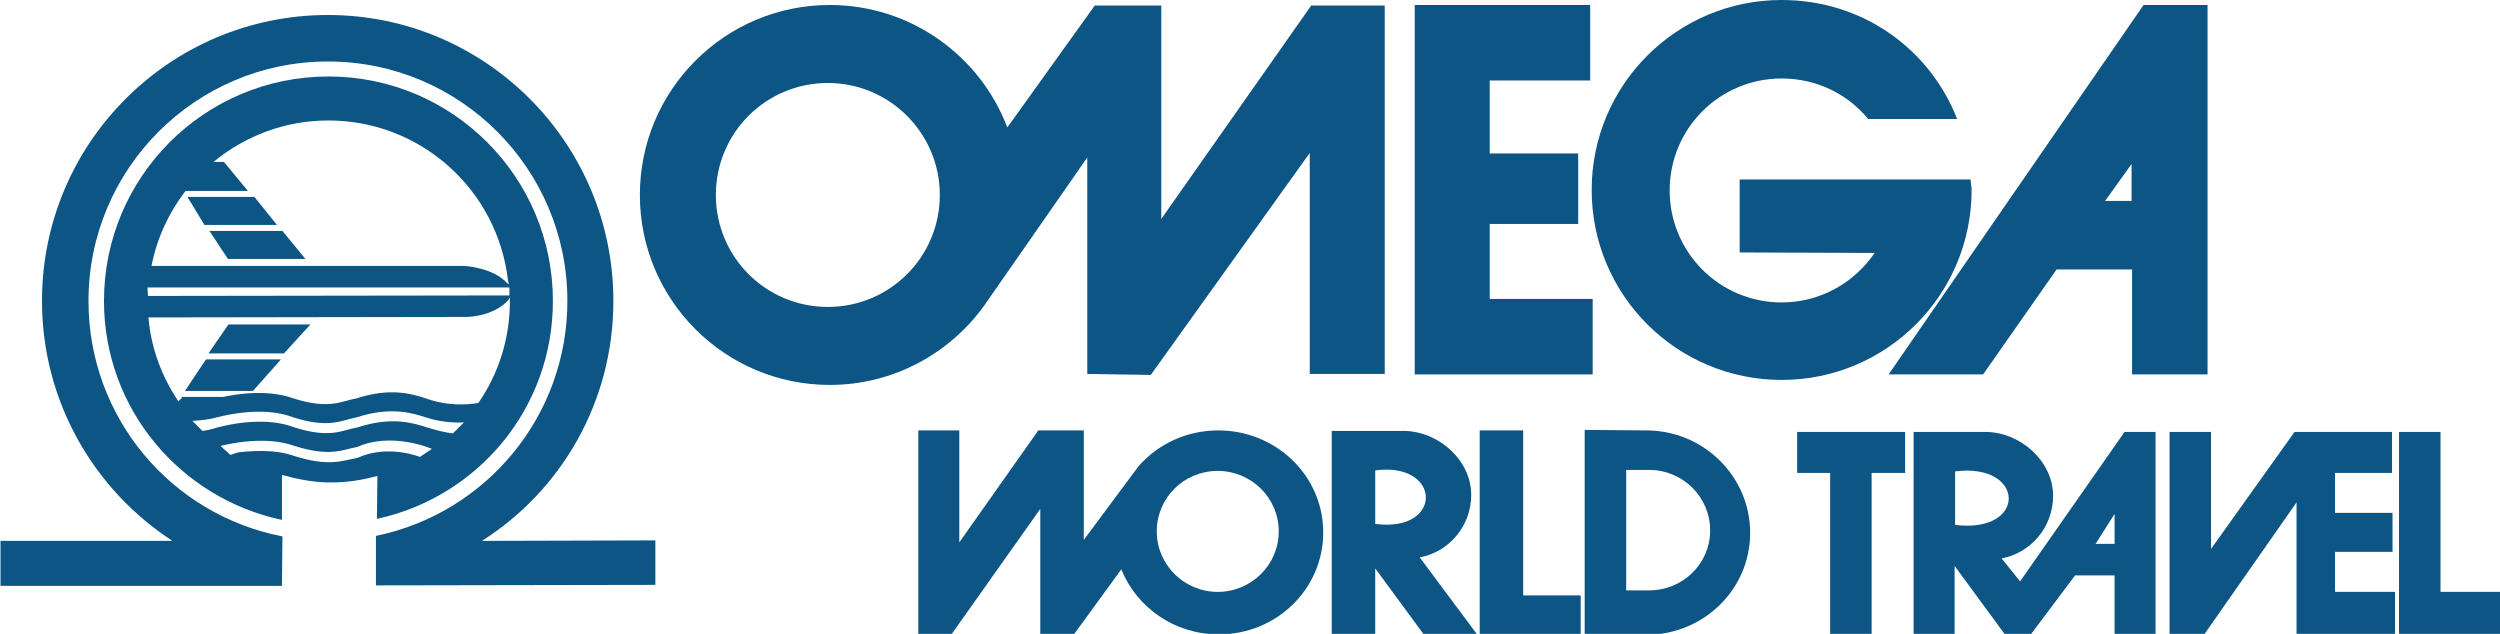 <?xml version="1.0" encoding="UTF-8"?>
<!-- Generator: Adobe Illustrator 22.1.0, SVG Export Plug-In . SVG Version: 6.00 Build 0)  -->
<svg xmlns="http://www.w3.org/2000/svg" xmlns:xlink="http://www.w3.org/1999/xlink" version="1.1" id="Layer_1" x="0px" y="0px" viewBox="0 0 500.1 126.8" style="enable-background:new 0 0 500.1 126.8;" xml:space="preserve">
<style type="text/css">
	.st0{fill:#0D5584;}
</style>
<g>
	<path class="st0" d="M348,50.5V35.9h46.2c0,0.7,0.2,1.4,0.2,2.1c0,21-17,38-38,38c-21,0-38-17-38-38s17-38,38-38   c16.1,0,29.6,9.7,35.1,23.8l-17.8,0c-4.1-5-10.3-8.1-17.3-8.1c-12.4,0-22.4,10-22.4,22.4c0,12.4,10,22.4,22.4,22.4   c7.7,0,14.5-3.9,18.6-9.9L348,50.5z"></path>
	<polygon class="st0" points="283,1 318.1,1 318.1,16.1 298,16.1 298,30.7 315.7,30.7 315.7,44.8 298,44.8 298,59.8 318.6,59.8    318.6,74.9 283,74.9  "></polygon>
	<path class="st0" d="M428.8,1l-51,73.9h18.9l14.7-21h15.1v21h15.1V1H428.8z M426.4,40.2h-5.3l5.3-7.4V40.2z"></path>
	<path class="st0" d="M262.3,1.1l-30,42.7V1.1H219l-17.5,24.4C196.1,11.2,182.2,1,166,1c-21,0-38,17-38,38c0,21,17,38,38,38   c12.7,0,24-6.3,30.9-15.9l20.6-29.6v43.3l12.7,0.2l31.8-44.4v44.2H277V1.1H262.3z M165.6,61.4c-12.4,0-22.4-10-22.4-22.4   c0-12.4,10-22.4,22.4-22.4S188,26.7,188,39C188,51.4,178,61.4,165.6,61.4z"></path>
</g>
<g>
	<polygon class="st0" points="296,86.1 304.7,86.1 304.7,119.1 316.2,119.1 316.2,126.8 296,126.8  "></polygon>
	<path class="st0" d="M243.7,86.1c-6.3,0-12,2.7-15.9,7.1L216.8,108V86.1h-9.1l-15.8,22.4V86.1h-8.2v40.7h6.7l17.7-25v25h6.8   l9.4-12.9c3.1,7.6,10.6,13,19.5,13c11.6,0,20.9-9.1,20.9-20.4C264.7,95.2,255.3,86.1,243.7,86.1z M243.6,118.4   c-6.7,0-12.2-5.4-12.2-12.1s5.4-12.1,12.2-12.1c6.7,0,12.2,5.4,12.2,12.1S250.3,118.4,243.6,118.4z"></path>
	<path class="st0" d="M284,111.5c5.9-1.1,10.3-6.3,10.3-12.5c0-7-6.6-12.8-13.6-12.8h-14.3v40.7l8.7-0.1v-13.1l9.7,13.2l10.6-0.1   L284,111.5z M275.1,104.8V94.1C288.4,92.3,288.8,106.6,275.1,104.8z"></path>
	<path class="st0" d="M329.3,86.1L317,86v40.9l12.2,0.1c11.6,0,20.9-9.1,20.9-20.4S340.8,86.1,329.3,86.1z M329.9,118.1l-4.6,0V94   l4.6,0c6.7,0,12.2,5.4,12.2,12.1S336.6,118.1,329.9,118.1z"></path>
	<polygon class="st0" points="434,86.4 442.3,86.4 442.3,109.8 459,86.4 478.5,86.4 478.5,94.6 467.1,94.6 467.1,102.6 478.6,102.6    478.6,110.4 467.1,110.4 467.1,118.4 479.1,118.4 479.1,127.1 459.4,127.1 459.4,100.5 440.8,127.1 434,127.1  "></polygon>
	<polygon class="st0" points="479.9,86.4 488.2,86.4 488.2,118.4 500.1,118.4 500.1,127.1 479.9,127.1  "></polygon>
	<polygon class="st0" points="359.5,86.4 381.1,86.4 381.1,94.6 374.4,94.6 374.4,127.1 366.1,127.1 366.1,94.6 359.5,94.6  "></polygon>
	<path class="st0" d="M425,86.4l-20.9,29.9l-3.7-4.6c5.9-1.1,10.3-6.3,10.3-12.5c0-7-6.6-12.8-13.6-12.8h-14.3v40.7h8.2v-13.9   l10.2,13.9h4.9l9-12h7.9v12h8.2V86.4H425z M391.1,105V94.3C405.2,92.5,405.6,106.8,391.1,105z M423,108.8h-3.8l3.8-6V108.8z"></path>
</g>
<path class="st0" d="M75.4,103.8c20.2-4.4,35.2-22.1,35.2-43.6c0-24.8-20.1-44.9-44.9-44.9c-24.8,0-44.9,20.1-44.9,44.9  c0,21.6,15.3,39.5,35.6,43.8v-9c2.9,0.8,5.8,1.4,8.9,1.5l1.1,0c3.2,0,6.2-0.5,9.1-1.3L75.4,103.8z M37.1,38.2l12.5,0l-4.8-5.8  l-2.1,0c6.3-5.2,14.3-8.3,23-8.3c18.5,0,33.8,13.9,35.9,31.9l0.2,0.9c0-0.1-0.2-0.2-0.3-0.2c-2.8-3.2-8.6-3.5-8.6-3.5l-62.6,0  C31.4,47.6,33.8,42.5,37.1,38.2z M101.9,57.5v1.6l-72.3,0.1l-0.1-1.7H101.9z M35.7,80.3c-3.3-4.9-5.5-10.6-6-16.8l63.6-0.1  c0,0,5.4,0,8.4-3.4l0.3-0.5c0,0.1,0,0.2,0,0.3c0,0.1,0,0.2,0,0.4c0,7.6-2.3,14.6-6.3,20.4c0,0-5,1.1-10.5-0.9  c-2.5-0.8-6.9-2.3-13.9,0c-3,0.5-5.3,2.3-12.6,0c-2.6-1-7.5-1.7-14.1-0.3h-8.1L35.7,80.3z M40.5,86.2l-2-2c1.2-0.1,3.1-0.2,4.8-0.7  c7.6-1.9,12.6-1.1,15.4,0c7.3,2.3,9.7,0.5,12.6,0c7-2.3,11.4-0.8,13.9,0c2.8,0.9,5.4,1.1,7.6,1l-2.2,2.2c-1.6-0.2-3.2-0.6-5.2-1.2  c-2.5-0.8-6.9-2.3-13.9,0c-3,0.5-5.3,2.3-12.6,0c-2.8-1.1-7.9-1.9-15.4,0C42.3,85.9,41.3,86.1,40.5,86.2z M71.5,91.6  c-3,0.5-5.6,1.9-13-0.5c-2.2-0.8-6-1.2-10.9-0.6L46.1,91l-2-1.8c7.1-1.7,12.1-1,14.8,0c7.3,2.3,9.7,0.7,12.6,0.2  c6.7-3,14.5,0.2,14.9,0.4L84,91.4C84,91.4,77.6,88.8,71.5,91.6z"></path>
<path class="st0" d="M122.7,60.2C122.7,28.6,97.1,3,65.6,3C34,3,8.4,28.6,8.4,60.2c0,20.1,10.4,37.8,26.1,48l-34.4,0v9h56.3l0.1-9.9  C34.3,103,17.7,83.6,17.7,60.2c0-26.5,21.5-47.9,47.9-47.9c26.5,0,47.9,21.5,47.9,47.9c0,23.2-16.4,42.5-38.3,47l0,9.9l55.9-0.1  v-8.9l-34.7,0.1C112.3,98.1,122.7,80.4,122.7,60.2z"></path>
<polygon class="st0" points="41.9,46.2 45.6,51.8 61.1,51.8 56.5,46.2 "></polygon>
<polygon class="st0" points="50.9,39.4 37.5,39.4 40.9,45 55.4,45 "></polygon>
<polygon class="st0" points="62.1,64.9 45.7,64.9 41.7,70.7 56.8,70.7 "></polygon>
<polygon class="st0" points="56.2,71.9 41.2,71.9 37,78.2 50.6,78.2 "></polygon>
</svg>

